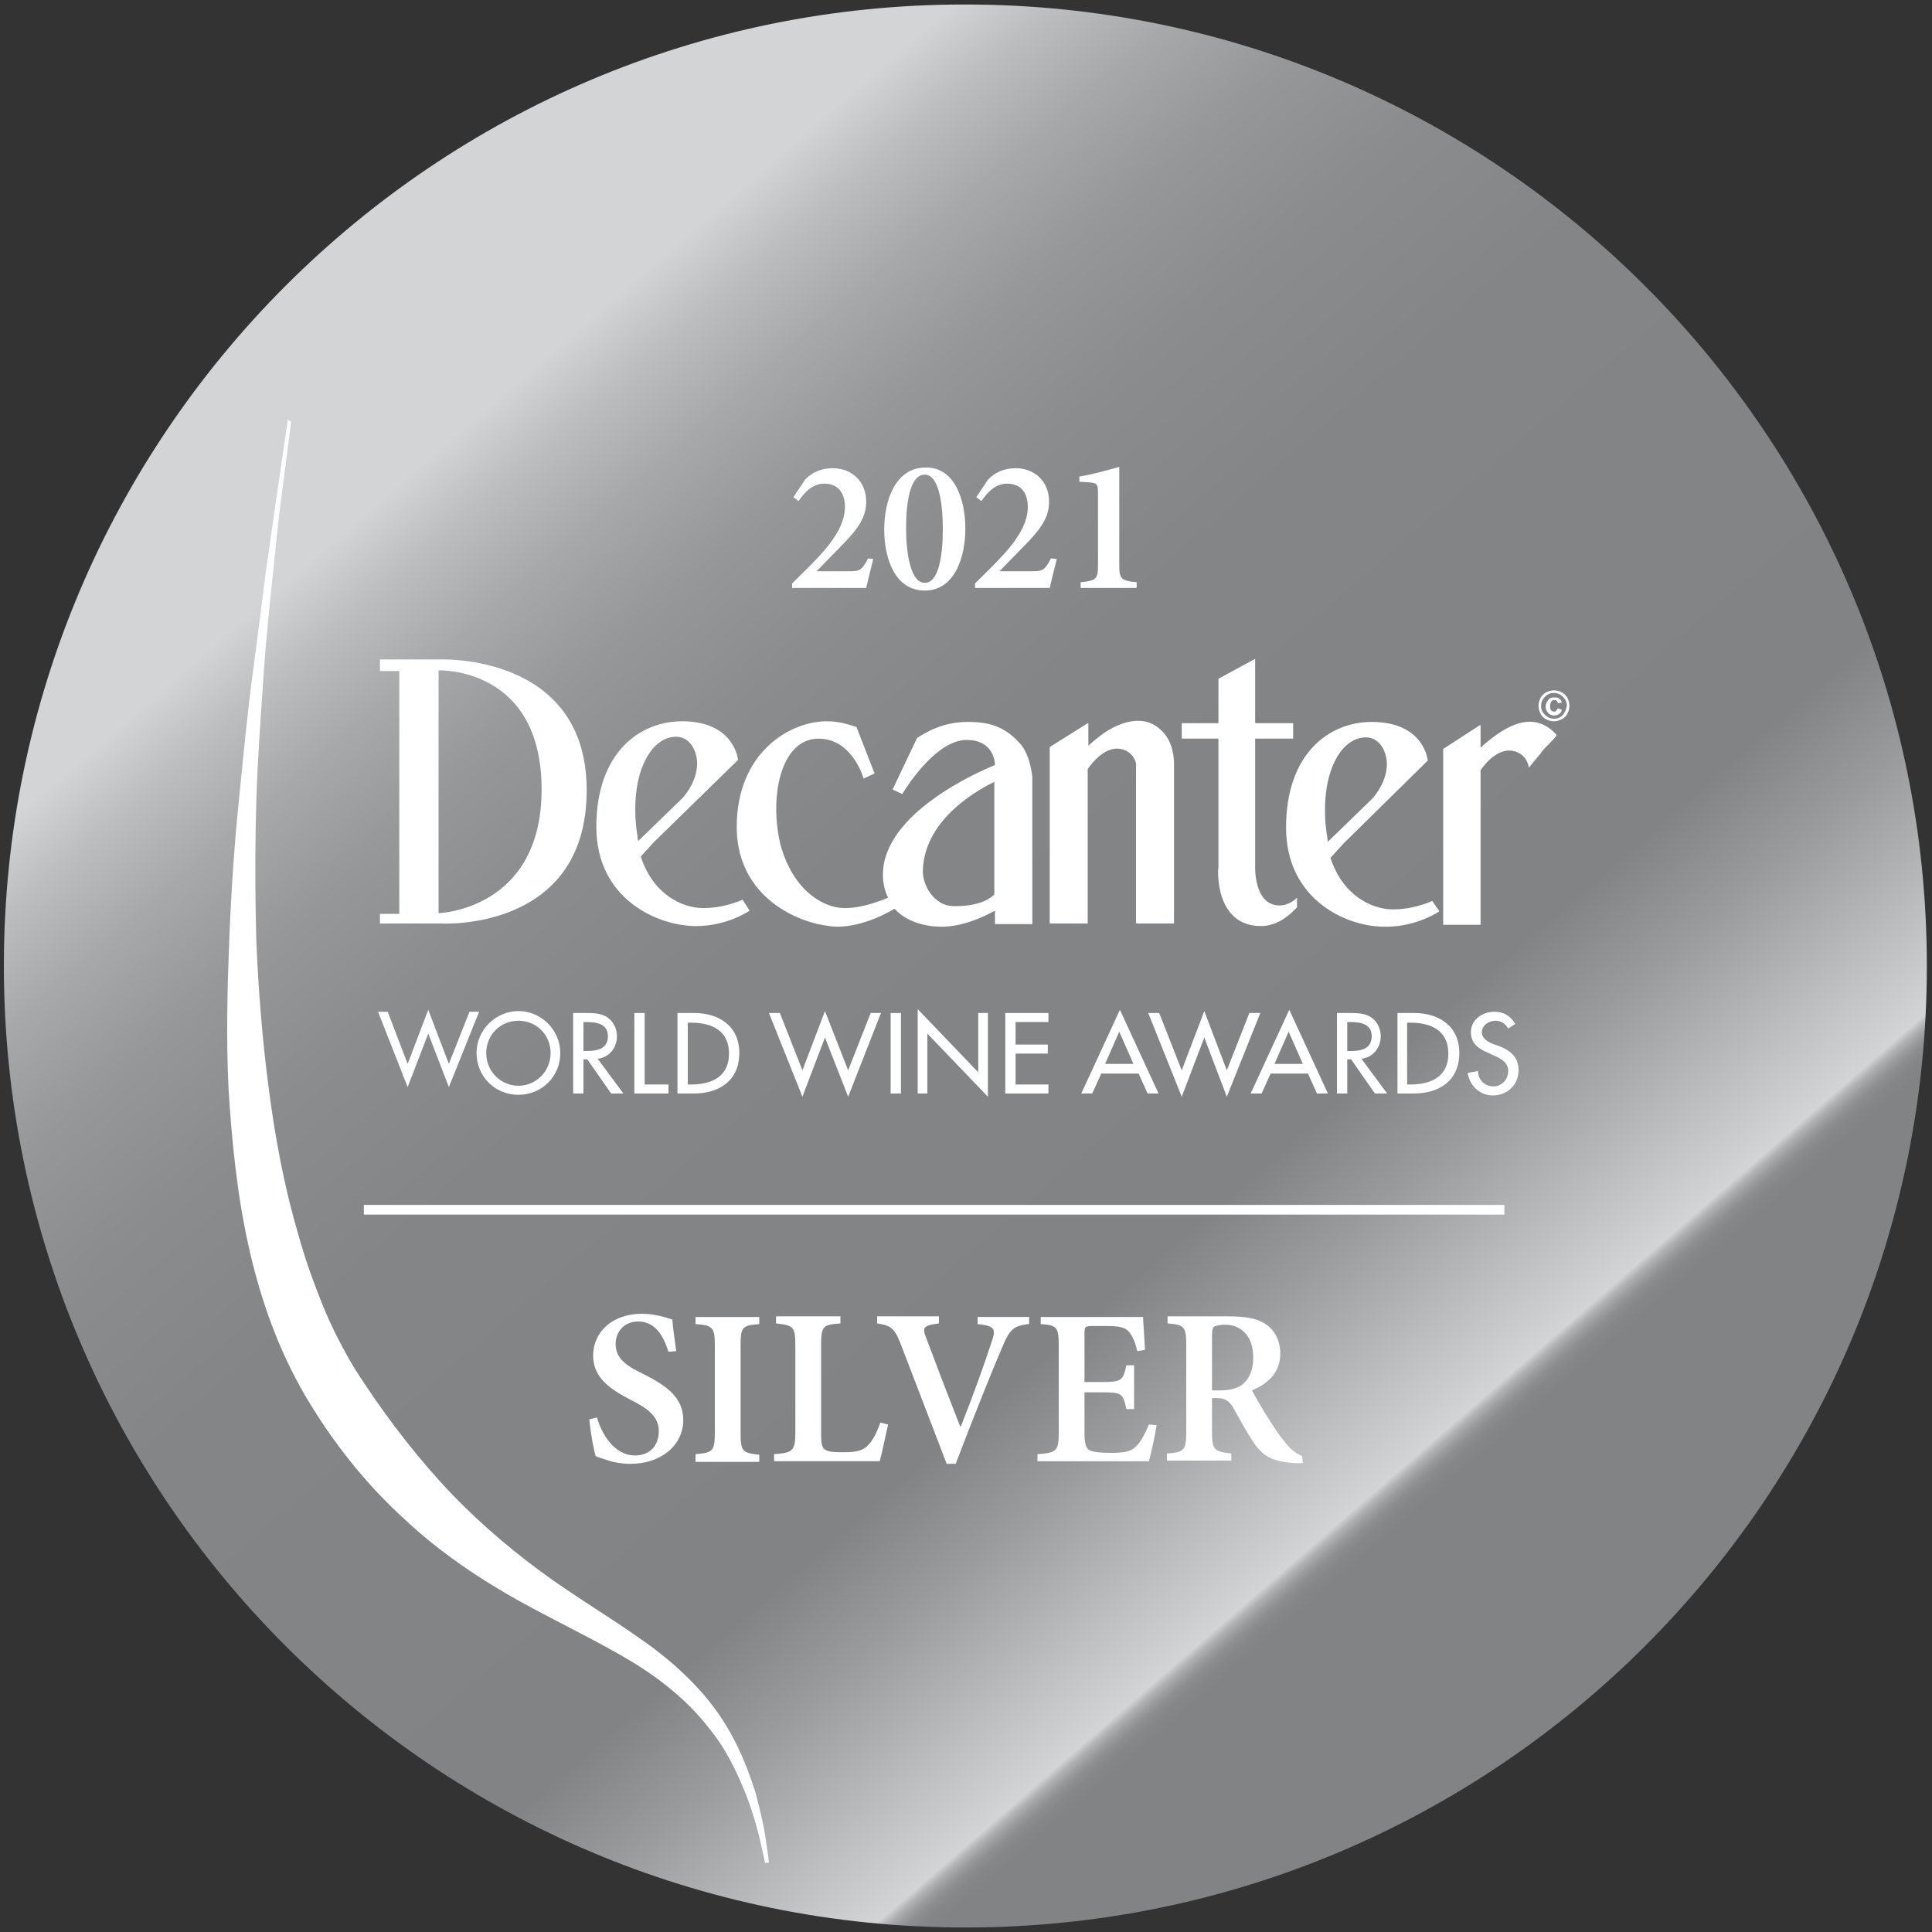 <?xml version="1.0" encoding="utf-8"?>
<!-- Generator: Adobe Illustrator 24.3.0, SVG Export Plug-In . SVG Version: 6.00 Build 0)  -->
<svg version="1.1" id="Layer_1" xmlns="http://www.w3.org/2000/svg" xmlns:xlink="http://www.w3.org/1999/xlink" x="0px" y="0px"
	 viewBox="0 0 300 300" style="enable-background:new 0 0 300 300;" xml:space="preserve">
<rect x="0" y="0" width="300" height="300" fill="#333333" stroke="none"/>
<style type="text/css">
	.st0{clip-path:url(#SVGID_2_);fill:url(#SVGID_3_);}
	.st1{fill:#FFFFFF;}
</style>
<g>
	<g>
		<g>
			<defs>
				<path id="SVGID_1_" d="M0.6,150c0,82.5,66.9,149.3,149.3,149.3c82.5,0,149.3-66.9,149.3-149.3c0-82.5-66.9-149.3-149.3-149.3
					C67.5,0.6,0.6,67.5,0.6,150"/>
			</defs>
			<clipPath id="SVGID_2_">
				<use xlink:href="#SVGID_1_"  style="overflow:visible;"/>
			</clipPath>
			
				<linearGradient id="SVGID_3_" gradientUnits="userSpaceOnUse" x1="-270.222" y1="746.417" x2="-269.09" y2="746.417" gradientTransform="matrix(129.684 149.206 149.206 -129.684 -76251.469 137181.125)">
				<stop  offset="0" style="stop-color:#D3D4D6"/>
				<stop  offset="4.781835e-02" style="stop-color:#BCBDBF"/>
				<stop  offset="0.109" style="stop-color:#A6A8AA"/>
				<stop  offset="0.182" style="stop-color:#959799"/>
				<stop  offset="0.272" style="stop-color:#8A8C8E"/>
				<stop  offset="0.398" style="stop-color:#838587"/>
				<stop  offset="0.749" style="stop-color:#818385"/>
				<stop  offset="0.823" style="stop-color:#999B9D"/>
				<stop  offset="0.97" style="stop-color:#D3D4D6"/>
				<stop  offset="0.971" style="stop-color:#CCCDCF"/>
				<stop  offset="0.975" style="stop-color:#B1B2B4"/>
				<stop  offset="0.98" style="stop-color:#9B9D9F"/>
				<stop  offset="0.985" style="stop-color:#8C8E90"/>
				<stop  offset="0.991" style="stop-color:#848688"/>
				<stop  offset="1" style="stop-color:#818385"/>
			</linearGradient>
			<polygon class="st0" points="170.8,-147.2 447.1,170.8 129.1,447.2 -147.2,129.2 			"/>
		</g>
		<g>
			<defs>
				<rect id="SVGID_4_" x="-32.3" y="-31.5" width="364" height="361.9"/>
			</defs>
			<clipPath id="SVGID_5_">
				<use xlink:href="#SVGID_4_"  style="overflow:visible;"/>
			</clipPath>
		</g>
	</g>
	<path class="st1" d="M45.2,65.5c0,0-0.5,4-1.4,10.9c-0.5,3.5-0.9,7.7-1.4,12.5c-0.5,4.8-1.1,10.3-1.5,16.3
		c-0.4,6-0.9,12.5-1.1,19.3c-0.2,6.9-0.2,14.1,0,21.5c0.3,7.4,0.9,15.1,1.9,22.8c1,7.7,2.4,15.4,4.6,22.8c1,3.7,2.3,7.3,3.7,10.8
		c1.4,3.5,3.1,6.8,5,10c4,6.3,8.5,12.3,13.3,17.6c4.8,5.3,10.1,9.9,15.5,13.9c5.4,4,11.1,7.3,16.1,10.9c5,3.5,9.2,7.6,12,11.8
		c2.8,4.2,4.3,8.3,5.4,11.7c0.9,3.4,1.5,6.1,1.7,8c0.3,1.9,0.4,2.9,0.4,2.9l-0.6,0.1c0,0-0.2-1-0.6-2.8c-0.4-1.8-1.1-4.5-2.3-7.7
		c-1.3-3.2-3-7.1-6-10.7c-2.9-3.7-7-7.2-12-10.2c-5-3-10.9-5.8-17.1-9.2c-6.1-3.4-12.5-7.6-18.2-13c-5.8-5.3-10.9-11.7-15.1-18.8
		c-4.3-7.3-7.1-15.3-8.9-23.4c-1.8-8.1-2.6-16.3-3.1-24.2c-0.4-8-0.2-15.8,0.1-23.4c0.3-7.6,0.8-14.8,1.5-21.7
		c0.7-6.9,1.3-13.3,2.1-19.3c0.8-6,1.5-11.4,2.1-16.3c0.7-4.8,1.3-9,1.8-12.5c1-6.9,1.6-10.9,1.6-10.9L45.2,65.5z"/>
	<g>
		<g>
			<path class="st1" d="M195.8,143.8c2.9,0,4.9-2.2,5.6-2.9v-1.5c-0.4,0.4-1.4,1.2-2.7,1.2c-4.1,0-3.8-6.2-3.8-6.2v-19.7
				c0.6,0,1.8,0,2.6,0c0.7,0,3.3,0,3.3,0l0-2.4H195l-0.1-0.1c0,0.2,0-9.4,0-9.4v-0.5l-5.7,3.1v6.9h-5.7v2.4h5.7l0,20
				C189.1,134.7,188.5,143.8,195.8,143.8"/>
			<path class="st1" d="M235.8,116.9c1.4,0.7,1.6,2.2,1.6,2.3l1.9-2.3c0-0.3,2.6-2.6,2.4-2.8c-3.6-4-7.8-1-9.2-0.1
				c-1,0.7-2.2,1.7-2.6,2.1v-3.5h-0.1l-5.7,3.7l0,27.3h5.8l0-24C230.6,118.6,233,115.5,235.8,116.9"/>
			<path class="st1" d="M215.2,143.9c4.9,0,8.3-2.4,8.3-2.4l-1.1-1.6c0,0-2.9,1.4-6.4,1.3c-3-0.1-7.5-2.1-9.4-8l2-2.2l13.1-12.9
				c0,0-0.5-6-8.7-6c-6.6,0-13.3,4.9-13.3,16.4C199.7,139.7,209.1,144,215.2,143.9 M212.2,114.5c2.5,0.1,3.4,3.1,3.1,4.9
				c-0.3,2.6-2.2,4.6-2.2,4.6l-6.9,6.7c-0.1-0.4-0.1-0.9-0.2-1.3C204.8,120.6,208,114.4,212.2,114.5"/>
			<path class="st1" d="M168.9,143.4v-24c0.8-1.1,3.2-4.2,6-2.8c1.4,0.7,1.6,2.2,1.5,2.3l0,24.5l5.9,0v-24.5c0-0.3,0.1-2.7-1.2-4.6
				c-3.2-4.4-8.1-1.5-9.5-0.6c-1,0.7-2.2,1.7-2.6,2.1v-3.5h-0.1L163,116v27.4L168.9,143.4z"/>
			<path class="st1" d="M114.4,128.4c0,9.4,7.1,13.8,12.6,15.1c1.1,0.2,2.1,0.4,3,0.4c4.1,0,8.1-2.3,8.9-2.8
				c1.9,2.1,4.9,2.8,7.3,2.8c3.3,0,6.5-1.5,8.3-2.5v2.1h5.8v-22.7c0-0.3-0.3-3.3-1.7-5.1c-2.4-2.8-4.8-3.6-8.3-3.6
				c-3.9,0-6.5,1.6-7.9,2.5l-3.8,8l1.5,0.7c0.9-1.5,5.4-8.4,10-8.4c4.1,0,4.4,3.3,4.4,3.9c-2.5,1-17.4,7.5-17.4,17
				c0,1.4,0.3,2.6,0.8,3.6c-1,0.4-4.1,1.7-7,1.6c-3-0.1-7.7-2.6-9.7-9.8c-1.8-7.4,0-16.5,5.9-16.5c5,0,6.8,5.5,7,6.2l1.7-0.8
				l-2.8-7.2c-1.2-0.4-2.7-0.9-4.6-0.9C122.6,112,114.4,116.9,114.4,128.4 M154.4,121.4l0,17.5c-0.8,0.8-2.7,1.9-6.5,1.8
				c-2.8-0.1-4.7-3.2-4.6-5.6C143.6,126.9,152.4,122.4,154.4,121.4"/>
			<path class="st1" d="M59,143.4h9.4c0,0,22.7,1.4,22.7-20.7c0-21.3-22.8-20.3-22.8-20.3l-9.3,0l0,1.8H62v37.7H59V143.4z
				 M84.1,122.6c0,18.7-16,19.2-16,19.2l0-37.7C68,104.1,84.1,103.4,84.1,122.6"/>
			<path class="st1" d="M114.6,118c0,0-0.5-6-8.7-6c-6.6,0-13.3,4.9-13.3,16.4c0,11.2,9.5,15.4,15.5,15.4c4.9,0,8.3-2.4,8.3-2.4
				l-1.1-1.7c0,0-2.9,1.4-6.4,1.3c-3-0.1-7.5-2.1-9.4-8l2-2.2L114.6,118z M99.1,130.6c-0.1-0.4-0.1-0.9-0.2-1.3
				c-1.2-8.8,2-15,6.2-14.9c2.5,0.1,3.4,3.1,3.1,4.9c-0.3,2.6-2.2,4.6-2.2,4.6L99.1,130.6z"/>
			<path class="st1" d="M241.6,110.4c-0.1,0.1-0.2,0.1-0.3,0.1c-0.2,0-0.4-0.1-0.5-0.3c-0.1-0.1-0.1-0.3-0.1-0.6
				c0-0.3,0.1-0.5,0.2-0.7c0.1-0.1,0.2-0.2,0.4-0.2c0.1,0,0.3,0,0.4,0.1c0.1,0.1,0.2,0.2,0.2,0.4l0.6-0.1c0-0.3-0.2-0.5-0.4-0.6
				c-0.2-0.2-0.5-0.2-0.8-0.2c-0.4,0-0.7,0.1-0.9,0.4c-0.2,0.3-0.4,0.6-0.4,1c0,0.4,0.1,0.7,0.4,1c0.2,0.3,0.6,0.4,0.9,0.4
				c0.4,0,0.6-0.1,0.9-0.3c0.1-0.1,0.3-0.3,0.3-0.6l-0.6-0.2C241.8,110.1,241.7,110.3,241.6,110.4"/>
			<path class="st1" d="M243.4,108.4c-0.2-0.4-0.5-0.7-0.9-0.9c-0.4-0.2-0.8-0.3-1.2-0.3c-0.4,0-0.8,0.1-1.2,0.3
				c-0.4,0.2-0.7,0.5-0.9,0.9c-0.2,0.4-0.3,0.8-0.3,1.2c0,0.4,0.1,0.8,0.3,1.2c0.2,0.4,0.5,0.7,0.9,0.9c0.4,0.2,0.8,0.3,1.2,0.3
				c0.4,0,0.8-0.1,1.2-0.3c0.4-0.2,0.7-0.5,0.9-0.9c0.2-0.4,0.3-0.8,0.3-1.2C243.7,109.2,243.6,108.8,243.4,108.4 M242.7,111
				c-0.4,0.4-0.8,0.6-1.4,0.6c-0.5,0-1-0.2-1.4-0.6c-0.4-0.4-0.6-0.8-0.6-1.4c0-0.5,0.2-1,0.6-1.4c0.4-0.4,0.8-0.6,1.4-0.6
				c0.5,0,1,0.2,1.4,0.6c0.4,0.4,0.6,0.8,0.6,1.4C243.2,110.2,243,110.6,242.7,111"/>
		</g>
		<g>
			<path class="st1" d="M87,163.5c0,3.7-2.9,6.5-6.5,6.5c-3.6,0-6.5-2.8-6.5-6.5c0-3.6,3-6.5,6.5-6.5C84.1,157,87,160,87,163.5
				 M85.5,163.5c0-2.7-2.1-5-5-5c-2.9,0-5,2.3-5,5c0,2.9,2.3,5.1,5,5.1C83.2,168.6,85.5,166.4,85.5,163.5"/>
			<path class="st1" d="M96.8,169.8h-1.9l-3.7-5.3h-0.6v5.3H89v-12.5h1.9c1.1,0,2.3,0,3.3,0.6c1,0.6,1.6,1.8,1.6,3
				c0,1.8-1.2,3.3-3,3.5L96.8,169.8z M90.6,163.2h0.5c1.6,0,3.3-0.3,3.3-2.3c0-2-1.9-2.2-3.4-2.2h-0.4V163.2z"/>
			<polygon class="st1" points="100.1,168.4 103.8,168.4 103.8,169.8 98.5,169.8 98.5,157.3 100.1,157.3 			"/>
			<path class="st1" d="M105.2,157.3h2.6c3.8,0,7,2,7,6.2c0,4.3-3.1,6.3-7.1,6.3h-2.5V157.3z M106.8,168.4h0.5
				c3.2,0,5.9-1.2,5.9-4.8c0-3.6-2.7-4.8-5.9-4.8h-0.5V168.4z"/>
			<polygon class="st1" points="124.6,166.2 128.1,157 131.7,166.2 135.2,157.3 136.8,157.3 131.7,170.3 128.1,161.1 124.6,170.3 
				119.4,157.3 121.1,157.3 			"/>
			<rect x="138.3" y="157.3" class="st1" width="1.6" height="12.5"/>
			<polygon class="st1" points="142.5,156.7 151.9,166.5 151.9,157.3 153.4,157.3 153.4,170.3 144,160.5 144,169.8 142.5,169.8 			
				"/>
			<polygon class="st1" points="156.1,157.3 162.8,157.3 162.8,158.7 157.7,158.7 157.7,162.2 162.7,162.2 162.7,163.6 157.7,163.6 
				157.7,168.4 162.8,168.4 162.8,169.8 156.1,169.8 			"/>
			<path class="st1" d="M171,166.7l-1.4,3.1h-1.7l6-13l6,13h-1.7l-1.4-3.1H171z M173.8,160.2l-2.2,5h4.4L173.8,160.2z"/>
			<polygon class="st1" points="183.5,166.2 187,157 190.5,166.2 194,157.3 195.7,157.3 190.5,170.3 187,161.1 183.5,170.3 
				178.3,157.3 180,157.3 			"/>
			<path class="st1" d="M197.3,166.7l-1.4,3.1h-1.7l6-13l6,13h-1.7l-1.4-3.1H197.3z M200.1,160.2l-2.2,5h4.4L200.1,160.2z"/>
			<path class="st1" d="M215.4,169.8h-1.9l-3.7-5.3h-0.6v5.3h-1.6v-12.5h1.9c1.1,0,2.3,0,3.3,0.6c1,0.6,1.6,1.8,1.6,3
				c0,1.8-1.2,3.3-3,3.5L215.4,169.8z M209.2,163.2h0.5c1.6,0,3.3-0.3,3.3-2.3c0-2-1.9-2.2-3.4-2.2h-0.4V163.2z"/>
			<path class="st1" d="M217,157.3h2.6c3.8,0,7,2,7,6.2c0,4.3-3.1,6.3-7.1,6.3H217V157.3z M218.5,168.4h0.5c3.2,0,5.9-1.2,5.9-4.8
				c0-3.6-2.7-4.8-5.9-4.8h-0.5V168.4z"/>
			<path class="st1" d="M234.2,159.7c-0.5-0.8-1.1-1.2-2-1.2c-1,0-2.1,0.7-2.1,1.8c0,1,1,1.5,1.7,1.8l0.9,0.3
				c1.8,0.7,3.1,1.7,3.1,3.8c0,2.3-1.8,3.9-4,3.9c-2,0-3.6-1.5-3.9-3.5l1.6-0.3c0,1.4,1.1,2.4,2.4,2.4c1.3,0,2.3-1.1,2.3-2.4
				c0-1.3-1.1-1.9-2.2-2.4l-0.9-0.4c-1.4-0.6-2.7-1.4-2.7-3.2c0-2,1.8-3.2,3.7-3.2c1.4,0,2.5,0.7,3.2,1.9L234.2,159.7z"/>
			<polygon class="st1" points="63.3,165.2 66.5,156.8 69.7,165.2 72.9,157.1 74.4,157.1 69.7,168.8 66.5,160.5 63.3,168.8 
				58.7,157.1 60.2,157.1 			"/>
		</g>
	</g>
	<rect x="56.5" y="187.1" class="st1" width="177.1" height="1.5"/>
	<g>
		<path class="st1" d="M135.6,86.8c-0.4,1.6-0.8,3.2-1.1,4.5H123v-0.7c1.6-1.6,3.3-3.2,4.8-4.9c2-2.3,3.4-4.6,3.4-7
			c0-2.2-1.1-3.6-3.2-3.6c-1.9,0-3.1,1.4-4,2.7l-0.8-0.6l1.8-2.7c1-1.1,2.5-1.8,4.3-1.8c2.8,0,5.2,1.9,5.2,5.2c0,2.4-1.2,4.2-4,7
			l-3.7,3.8h5c1.7,0,2-0.1,3-2L135.6,86.8z"/>
		<path class="st1" d="M149.9,82.1c0,4.3-1.6,9.6-6.3,9.6s-6.3-5.1-6.3-9.5c0-4.4,1.7-9.6,6.4-9.6C148.3,72.5,149.9,77.7,149.9,82.1
			z M140.7,82c0,4,0.7,8.5,2.9,8.5c2.2,0,2.8-4.3,2.8-8.4c0-4.2-0.7-8.4-2.8-8.4C141.3,73.7,140.7,78,140.7,82z"/>
		<path class="st1" d="M164.1,86.8c-0.4,1.6-0.8,3.2-1.1,4.5h-11.6v-0.7c1.6-1.6,3.3-3.2,4.8-4.9c2-2.3,3.4-4.6,3.4-7
			c0-2.2-1.1-3.6-3.2-3.6c-1.9,0-3.1,1.4-4,2.7l-0.8-0.6l1.8-2.7c1-1.1,2.5-1.8,4.3-1.8c2.8,0,5.2,1.9,5.2,5.2c0,2.4-1.2,4.2-4,7
			l-3.7,3.8h5c1.7,0,2-0.1,3-2L164.1,86.8z"/>
		<path class="st1" d="M167.8,91.3v-0.9c2.5-0.2,2.7-0.6,2.7-2.7v-11c0-1.5-0.1-1.7-1.4-1.8l-1.5-0.1v-0.8c1.9-0.3,4-0.9,6.2-1.5
			v15.2c0,2.1,0.2,2.5,2.7,2.7v0.9H167.8z"/>
	</g>
	<g>
		<path class="st1" d="M103.8,209.9c-0.7-2.2-1.9-4.7-4.7-4.7c-2.2,0-3.5,1.6-3.5,3.5c0,2.1,1.4,3.3,4.4,4.7
			c3.3,1.7,6.1,3.5,6.1,7.1c0,3.8-3.3,6.8-8.2,6.8c-1.3,0-2.5-0.2-3.4-0.5c-0.9-0.3-1.6-0.5-2-0.7c-0.3-0.8-0.8-3.7-1-5.7l1.2-0.3
			c0.6,2.2,2.5,5.9,5.9,5.9c2.3,0,3.7-1.5,3.7-3.8c0-2.2-1.7-3.5-4.3-4.8c-3.1-1.6-5.9-3.4-5.9-6.9c0-3.6,2.9-6.5,7.6-6.5
			c2,0,3.8,0.6,4.7,0.9c0.1,1.3,0.3,2.7,0.6,4.9L103.8,209.9z"/>
		<path class="st1" d="M108,226.9v-1.1c2.7-0.2,3-0.5,3-3.4V209c0-2.9-0.3-3.2-3-3.4v-1.1h9.9v1.1c-2.7,0.2-2.9,0.5-2.9,3.4v13.5
			c0,2.9,0.3,3.1,2.9,3.4v1.1H108z"/>
		<path class="st1" d="M137.9,221.2c-0.3,1.3-1,4.7-1.3,5.7h-16.4v-1.1c2.9-0.2,3.3-0.5,3.3-3.4v-13.5c0-2.9-0.3-3.1-3-3.4v-1.1h10
			v1.1c-2.7,0.2-3,0.4-3,3.4v13.6c0,1.7,0.1,2.4,0.8,2.7c0.6,0.3,1.6,0.3,2.8,0.3c1.7,0,2.9-0.2,3.7-1.1c0.7-0.7,1.3-1.8,1.9-3.5
			L137.9,221.2z"/>
		<path class="st1" d="M159.7,205.6c-2.3,0.3-2.9,0.7-4.2,3.9c-1.1,2.5-4.4,10.7-7.1,17.8H147c-2.4-6.3-5.5-14.3-7.1-18.5
			c-1-2.6-1.6-3-3.7-3.3v-1.1h9.6v1.1c-2.5,0.3-2.6,0.7-2,2.2c1,2.7,3.6,9.5,5.3,13.8h0.1c1.9-4.8,3.7-9.8,4.7-12.9
			c0.8-2.2,0.7-2.7-2.1-3v-1.1h8V205.6z"/>
		<path class="st1" d="M179.6,221.3c-0.2,1.4-0.9,4.6-1.2,5.6h-17.3v-1.1c3-0.2,3.3-0.5,3.3-3.4V209c0-3-0.3-3.2-2.8-3.4v-1.1h15.9
			c0,0.7,0.2,3.1,0.3,5.1l-1.2,0.2c-0.3-1.3-0.7-2.3-1.3-3c-0.6-0.7-1.5-0.9-3.6-0.9h-2c-1.2,0-1.3,0.1-1.3,1.2v7.5h2.7
			c3,0,3.3-0.2,3.8-2.6h1.2v6.8h-1.2c-0.5-2.5-0.8-2.6-3.8-2.6h-2.7v6.2c0,1.7,0.2,2.5,0.8,2.8c0.6,0.3,1.8,0.4,3.3,0.4
			c2.1,0,3.2-0.2,4-1.1c0.7-0.7,1.3-1.9,1.9-3.3L179.6,221.3z"/>
		<path class="st1" d="M202.3,227.2c-0.3,0-0.7,0-1.1,0c-3.7-0.2-5.1-1.1-6.6-3.3c-1-1.5-2.1-3.5-3.1-5.3c-0.6-1-1.2-1.5-2.5-1.5
			h-0.8v5.2c0,2.8,0.3,3.1,3,3.4v1.1h-10v-1.1c2.7-0.2,3-0.5,3-3.4v-13.5c0-2.8-0.3-3.1-2.9-3.3v-1.1h9.3c2.8,0,4.6,0.3,5.9,1.2
			c1.4,0.9,2.3,2.5,2.3,4.6c0,3-2,4.7-4.4,5.7c0.6,1.1,1.9,3.4,2.9,4.9c1.2,1.9,2,2.9,2.7,3.7c0.8,0.9,1.5,1.3,2.2,1.6L202.3,227.2z
			 M189.4,215.9c1.6,0,2.7-0.3,3.5-0.9c1.2-1,1.7-2.4,1.7-4.2c0-3.7-2.2-5.1-4.4-5.1c-0.9,0-1.4,0.2-1.7,0.3
			c-0.2,0.2-0.3,0.6-0.3,1.4v8.5H189.4z"/>
	</g>
</g>
</svg>
